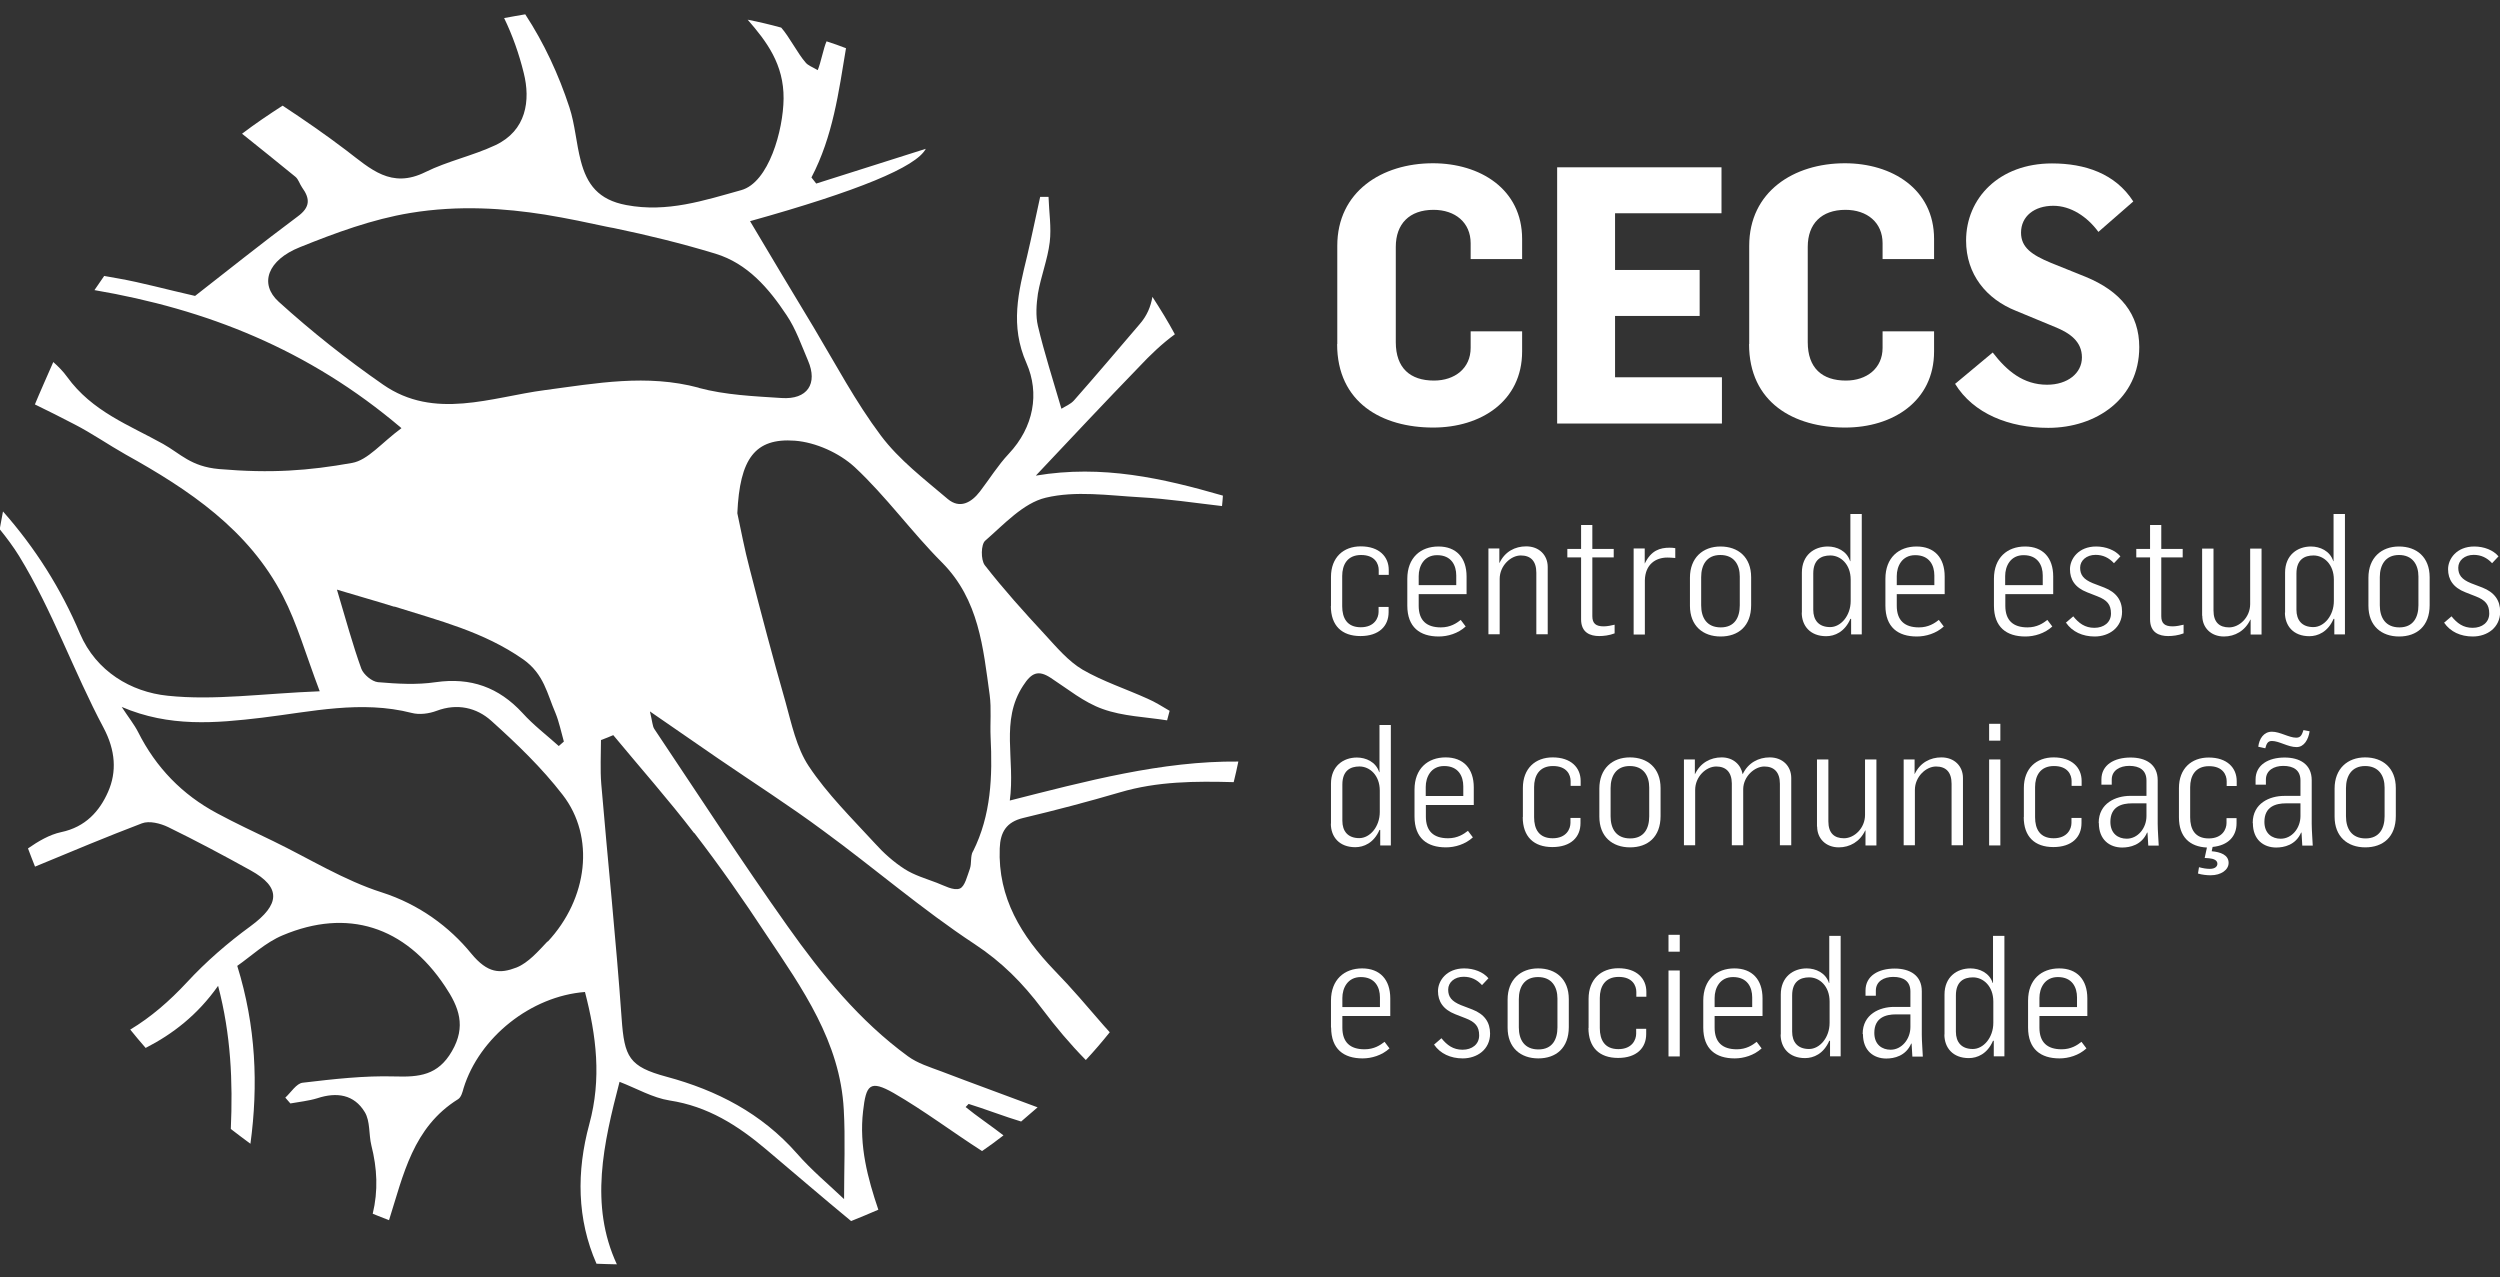 <svg width="92" height="47" viewBox="0 0 92 47" fill="none" xmlns="http://www.w3.org/2000/svg">
<rect x="0" y="0" width="92" height="47" fill="#333333" stroke="none"/>
<g clip-path="url(#clip0_324_8682)">
<path d="M37.159 29.475C37.369 27.926 36.801 26.531 37.65 25.235C37.953 24.763 38.2 24.637 38.674 24.95C39.297 25.356 39.892 25.85 40.58 26.092C41.324 26.361 42.156 26.383 42.949 26.509C42.982 26.394 43.015 26.273 43.042 26.158C42.778 26.004 42.514 25.834 42.233 25.713C41.434 25.351 40.586 25.076 39.837 24.642C39.308 24.329 38.878 23.813 38.448 23.346C37.683 22.522 36.928 21.682 36.239 20.798C36.091 20.6 36.096 20.035 36.256 19.897C36.945 19.299 37.655 18.513 38.481 18.316C39.583 18.052 40.795 18.233 41.952 18.299C42.96 18.354 43.968 18.508 44.97 18.623C44.981 18.491 44.998 18.37 45.003 18.239C42.794 17.602 40.569 17.091 38.118 17.503C39.44 16.102 40.674 14.784 41.924 13.494C42.326 13.065 42.761 12.648 43.235 12.302C42.982 11.83 42.701 11.374 42.409 10.924C42.348 11.275 42.216 11.616 41.93 11.94C41.131 12.873 40.338 13.812 39.523 14.735C39.396 14.878 39.197 14.954 39.06 15.042C38.751 13.977 38.432 12.994 38.195 11.994C38.107 11.616 38.14 11.193 38.195 10.808C38.305 10.166 38.553 9.55 38.63 8.913C38.696 8.37 38.603 7.799 38.586 7.244H38.278C38.118 7.969 37.969 8.699 37.798 9.424C37.479 10.737 37.159 11.978 37.776 13.367C38.261 14.471 38.046 15.718 37.121 16.701C36.724 17.124 36.416 17.624 36.063 18.085C35.744 18.502 35.32 18.733 34.879 18.365C34.02 17.635 33.089 16.926 32.417 16.031C31.486 14.79 30.748 13.395 29.944 12.049C29.156 10.753 28.379 9.441 27.602 8.139C31.565 7.033 33.72 6.146 34.069 5.476C32.731 5.904 31.381 6.327 30.037 6.755C29.977 6.678 29.922 6.607 29.861 6.53C30.654 5.014 30.863 3.389 31.133 1.774C30.891 1.681 30.66 1.598 30.417 1.521C30.302 1.779 30.208 2.307 30.092 2.581C29.899 2.466 29.734 2.411 29.646 2.301C29.349 1.961 29.046 1.351 28.748 1.016C28.346 0.906 27.933 0.807 27.514 0.725C28.214 1.527 28.847 2.367 28.836 3.63C28.825 4.789 28.291 6.717 27.277 6.997C25.911 7.376 24.556 7.832 23.047 7.546C22.017 7.354 21.598 6.783 21.373 5.92C21.202 5.272 21.163 4.586 20.954 3.949C20.557 2.741 20.023 1.587 19.329 0.527C19.07 0.566 18.817 0.621 18.552 0.665C18.861 1.302 19.103 1.988 19.274 2.686C19.527 3.696 19.373 4.806 18.227 5.344C17.396 5.734 16.476 5.926 15.655 6.332C14.393 6.958 13.639 6.217 12.746 5.536C11.981 4.954 11.193 4.41 10.4 3.888C9.888 4.218 9.392 4.553 8.907 4.921C9.563 5.443 10.218 5.975 10.874 6.508C10.984 6.601 11.028 6.772 11.116 6.898C11.414 7.31 11.425 7.623 10.951 7.969C9.623 8.957 8.329 9.995 7.178 10.89C6.087 10.643 5.228 10.402 4.357 10.248C4.187 10.215 4.005 10.188 3.834 10.155C3.713 10.33 3.597 10.506 3.476 10.676C7.585 11.379 11.353 12.846 14.774 15.756C14.03 16.305 13.54 16.932 12.956 17.036C11.347 17.322 9.987 17.426 8.059 17.261C7.023 17.168 6.649 16.701 6.004 16.338C4.754 15.641 3.393 15.147 2.468 13.867C2.325 13.669 2.154 13.494 1.961 13.323C1.857 13.56 1.394 14.608 1.284 14.883C1.774 15.119 2.259 15.366 2.738 15.614C3.388 15.948 3.994 16.371 4.627 16.728C6.957 18.024 9.15 19.491 10.411 21.935C10.934 22.945 11.243 24.06 11.766 25.439C9.662 25.521 7.894 25.785 6.17 25.603C4.82 25.466 3.537 24.703 2.947 23.324C2.242 21.655 1.289 20.155 0.11 18.821C0.066 19.041 0.028 19.26 -0.011 19.474C0.243 19.787 0.485 20.111 0.7 20.457C1.923 22.451 2.71 24.714 3.812 26.784C4.253 27.619 4.302 28.404 3.977 29.14C3.669 29.843 3.151 30.436 2.248 30.623C1.818 30.716 1.41 30.958 1.03 31.221C1.113 31.452 1.201 31.666 1.289 31.892C2.666 31.32 3.939 30.788 5.222 30.299C5.492 30.195 5.9 30.299 6.186 30.436C7.211 30.936 8.219 31.474 9.221 32.029C10.356 32.655 10.306 33.286 9.221 34.083C8.378 34.698 7.58 35.39 6.875 36.153C6.236 36.84 5.553 37.433 4.793 37.889C4.974 38.119 5.167 38.339 5.36 38.564C6.357 38.053 7.271 37.35 8.026 36.279C8.5 38.075 8.571 39.811 8.494 41.546C8.731 41.727 8.973 41.914 9.216 42.09C9.508 39.932 9.42 37.762 8.731 35.544C9.243 35.187 9.772 34.681 10.405 34.418C12.78 33.418 14.9 34.077 16.377 36.296C16.889 37.059 17.164 37.768 16.63 38.685C16.118 39.575 15.424 39.641 14.526 39.613C13.396 39.58 12.262 39.712 11.138 39.844C10.907 39.871 10.709 40.201 10.499 40.393C10.565 40.464 10.626 40.536 10.686 40.607C11.011 40.547 11.358 40.514 11.678 40.415C12.394 40.179 13.033 40.278 13.424 40.926C13.628 41.261 13.567 41.744 13.666 42.15C13.881 42.996 13.92 43.82 13.716 44.666C13.914 44.748 14.118 44.825 14.316 44.902C14.845 43.238 15.192 41.486 16.861 40.448C16.971 40.376 17.021 40.19 17.059 40.047C17.638 38.174 19.538 36.658 21.527 36.505C21.945 38.114 22.144 39.695 21.686 41.37C21.213 43.111 21.229 44.863 21.951 46.505C22.199 46.516 22.452 46.522 22.7 46.527C21.686 44.336 22.21 42.079 22.799 39.811C23.438 40.058 24.017 40.398 24.639 40.497C26.044 40.711 27.151 41.414 28.208 42.31C29.244 43.183 30.274 44.072 31.321 44.935C31.662 44.797 31.998 44.66 32.323 44.517C31.932 43.364 31.613 42.167 31.761 40.893C31.871 39.926 32.004 39.723 32.885 40.223C34.009 40.871 35.044 41.656 36.14 42.359C36.41 42.172 36.669 41.986 36.928 41.782C36.559 41.491 35.898 41.041 35.535 40.739C35.568 40.706 35.606 40.662 35.645 40.624C36.184 40.788 37.033 41.112 37.578 41.272C37.782 41.101 37.98 40.92 38.184 40.75C37 40.305 35.815 39.877 34.637 39.426C34.212 39.267 33.766 39.13 33.414 38.872C31.624 37.565 30.247 35.868 28.985 34.088C27.294 31.705 25.702 29.25 24.077 26.823C24.011 26.718 24.011 26.575 23.917 26.18C24.898 26.855 25.658 27.383 26.424 27.91C27.713 28.794 29.04 29.64 30.291 30.568C32.169 31.941 33.931 33.468 35.865 34.742C36.873 35.406 37.633 36.175 38.349 37.125C38.85 37.79 39.379 38.421 39.958 39.009C40.266 38.679 40.558 38.339 40.839 37.987C40.767 37.905 40.69 37.817 40.613 37.735C40.024 37.054 39.434 36.356 38.801 35.708C37.589 34.445 36.719 33.045 36.79 31.216C36.812 30.623 37.033 30.249 37.655 30.101C38.85 29.816 40.04 29.503 41.219 29.157C42.596 28.75 43.995 28.745 45.4 28.783C45.461 28.53 45.521 28.278 45.571 28.025C42.761 27.998 39.974 28.745 37.121 29.47L37.159 29.475ZM14.509 22.319C16.134 22.835 17.792 23.242 19.252 24.263C20.023 24.807 20.133 25.532 20.442 26.24C20.579 26.575 20.651 26.943 20.75 27.289C20.684 27.344 20.623 27.399 20.563 27.454C20.117 27.053 19.632 26.685 19.23 26.24C18.354 25.29 17.324 24.922 16.035 25.104C15.335 25.208 14.619 25.164 13.909 25.104C13.683 25.081 13.38 24.823 13.297 24.609C12.978 23.725 12.73 22.808 12.399 21.698C13.176 21.935 13.854 22.121 14.515 22.33L14.509 22.319ZM20.15 34.643C19.808 35.005 19.445 35.428 19.009 35.604C18.398 35.84 17.946 35.824 17.34 35.088C16.542 34.11 15.424 33.281 14.057 32.842C12.658 32.397 11.38 31.595 10.053 30.952C9.359 30.617 8.665 30.293 7.993 29.931C6.704 29.244 5.74 28.245 5.084 26.943C4.936 26.652 4.721 26.389 4.479 26.015C6.236 26.768 7.932 26.614 9.645 26.411C11.463 26.191 13.292 25.762 15.148 26.235C15.435 26.312 15.793 26.262 16.068 26.158C16.828 25.872 17.539 26.043 18.073 26.52C19.015 27.366 19.94 28.256 20.706 29.25C21.907 30.799 21.631 33.072 20.155 34.654L20.15 34.643ZM25.553 30.656C26.484 31.864 27.366 33.127 28.203 34.401C29.525 36.378 30.919 38.339 31.051 40.838C31.111 41.909 31.062 42.996 31.062 44.127C30.516 43.606 29.866 43.068 29.316 42.436C28.021 40.97 26.385 40.124 24.529 39.624C23.146 39.251 22.976 38.899 22.876 37.477C22.672 34.599 22.37 31.727 22.127 28.855C22.083 28.316 22.116 27.773 22.116 27.234C22.27 27.179 22.425 27.113 22.568 27.053C23.559 28.25 24.595 29.42 25.542 30.656H25.553ZM25.713 14.268C23.796 13.757 21.956 14.103 20.051 14.356C18.084 14.614 15.991 15.471 14.096 14.153C12.758 13.225 11.463 12.198 10.257 11.105C9.53 10.446 9.844 9.572 11.039 9.095C12.35 8.567 13.7 8.068 15.099 7.837C16.9 7.54 18.585 7.667 20.051 7.897C20.893 8.035 21.659 8.2 22.32 8.342C22.414 8.364 22.496 8.375 22.584 8.392C23.851 8.655 25.102 8.963 26.33 9.336C27.514 9.699 28.291 10.61 28.947 11.599C29.288 12.104 29.492 12.703 29.734 13.268C30.103 14.12 29.712 14.713 28.759 14.647C27.74 14.581 26.694 14.537 25.713 14.274V14.268ZM35.799 31.337C35.705 31.518 35.76 31.765 35.694 31.963C35.595 32.232 35.507 32.627 35.32 32.699C35.088 32.787 34.747 32.589 34.471 32.485C34.069 32.331 33.645 32.21 33.287 31.979C32.885 31.721 32.51 31.386 32.191 31.029C31.348 30.112 30.445 29.222 29.762 28.195C29.31 27.515 29.128 26.63 28.902 25.817C28.44 24.203 28.01 22.572 27.591 20.941C27.393 20.199 27.256 19.441 27.134 18.887C27.222 16.877 27.784 16.108 29.255 16.218C30.021 16.278 30.885 16.668 31.453 17.19C32.609 18.266 33.546 19.579 34.67 20.704C36.03 22.078 36.179 23.835 36.421 25.581C36.487 26.087 36.432 26.608 36.454 27.119C36.526 28.569 36.476 29.997 35.804 31.337H35.799Z" fill="white"/>
<path d="M49.212 12.665V9.045C49.212 7.052 50.853 6.008 52.731 6.008C54.467 6.008 56.014 6.958 56.014 8.793V9.534H54.12V8.952C54.12 8.189 53.552 7.722 52.753 7.722C51.867 7.722 51.365 8.238 51.365 9.084V12.593C51.365 13.543 51.894 14.005 52.77 14.005C53.536 14.005 54.12 13.554 54.12 12.802V12.192H56.014V12.934C56.014 14.768 54.494 15.734 52.742 15.734C50.864 15.734 49.206 14.823 49.206 12.659L49.212 12.665Z" fill="white"/>
<path d="M57.303 6.157H63.351V7.848H59.434V9.935H62.547V11.627H59.434V13.884H63.367V15.586H57.303V6.157Z" fill="white"/>
<path d="M64.371 12.665V9.045C64.371 7.052 66.012 6.008 67.891 6.008C69.626 6.008 71.174 6.958 71.174 8.793V9.534H69.279V8.952C69.279 8.189 68.711 7.722 67.913 7.722C67.026 7.722 66.525 8.238 66.525 9.084V12.593C66.525 13.543 67.053 14.005 67.929 14.005C68.695 14.005 69.279 13.554 69.279 12.802V12.192H71.174V12.934C71.174 14.768 69.653 15.734 67.902 15.734C66.023 15.734 64.365 14.823 64.365 12.659L64.371 12.665Z" fill="white"/>
<path d="M71.955 14.12L73.332 12.972C73.85 13.647 74.456 14.158 75.332 14.158C76.087 14.158 76.615 13.735 76.615 13.153C76.615 12.571 76.18 12.258 75.624 12.033L74.192 11.44C73.096 11.006 72.352 10.094 72.352 8.853C72.352 7.293 73.569 6.014 75.514 6.014C76.72 6.014 77.844 6.382 78.505 7.414L77.221 8.534C76.808 7.969 76.202 7.573 75.563 7.573C74.864 7.573 74.374 7.958 74.374 8.562C74.374 9.106 74.77 9.38 75.47 9.671L76.753 10.188C78.037 10.715 78.725 11.56 78.725 12.774C78.725 14.674 77.139 15.745 75.376 15.745C73.944 15.745 72.622 15.229 71.944 14.12H71.955Z" fill="white"/>
<path d="M48.98 22.308V21.232C48.98 20.512 49.437 20.106 50.076 20.106C50.754 20.106 51.106 20.485 51.106 20.974V21.155H50.737V20.979C50.737 20.748 50.6 20.424 50.087 20.424C49.575 20.424 49.393 20.792 49.393 21.199V22.308C49.393 22.742 49.569 23.083 50.076 23.083C50.583 23.083 50.732 22.737 50.732 22.517V22.336H51.101V22.528C51.101 23.039 50.748 23.407 50.065 23.407C49.382 23.407 48.975 23.028 48.975 22.297L48.98 22.308Z" fill="white"/>
<path d="M51.789 22.286V21.298C51.789 20.523 52.279 20.111 52.935 20.111C53.59 20.111 53.97 20.523 53.97 21.215V21.863H52.208V22.292C52.208 22.83 52.494 23.088 53.023 23.088C53.376 23.088 53.601 22.934 53.755 22.813L53.937 23.055C53.656 23.313 53.276 23.423 52.946 23.423C52.252 23.423 51.789 23.082 51.789 22.286ZM53.59 21.539V21.177C53.59 20.809 53.414 20.43 52.885 20.43C52.401 20.43 52.208 20.836 52.208 21.199V21.534H53.59V21.539Z" fill="white"/>
<path d="M54.774 20.183H55.176V20.716H55.182C55.38 20.298 55.755 20.106 56.163 20.106C56.642 20.106 56.956 20.43 56.956 20.864V23.341H56.537V21.078C56.537 20.65 56.333 20.441 55.964 20.441C55.595 20.441 55.188 20.82 55.188 21.303V23.341H54.774V20.177V20.183Z" fill="white"/>
<path d="M58.184 22.786V20.512H57.678V20.2H58.184V19.321H58.598V20.2H59.385V20.512H58.598V22.676C58.598 22.945 58.73 23.05 59.016 23.05C59.148 23.05 59.303 23.017 59.418 22.989V23.308C59.22 23.385 59.005 23.407 58.851 23.407C58.526 23.407 58.184 23.286 58.184 22.792V22.786Z" fill="white"/>
<path d="M60.124 20.183H60.526V20.732H60.531C60.763 20.254 61.088 20.155 61.446 20.155C61.506 20.155 61.594 20.161 61.65 20.172V20.534C61.539 20.523 61.413 20.518 61.358 20.518C60.933 20.518 60.542 20.765 60.531 21.358V23.352H60.118V20.188L60.124 20.183Z" fill="white"/>
<path d="M62.19 22.292V21.259C62.19 20.529 62.663 20.111 63.313 20.111C63.963 20.111 64.442 20.501 64.442 21.243V22.27C64.442 23.044 63.969 23.423 63.319 23.423C62.669 23.423 62.19 23.033 62.19 22.292ZM64.024 22.275V21.215C64.024 20.781 63.814 20.424 63.308 20.424C62.801 20.424 62.603 20.798 62.603 21.237V22.275C62.603 22.736 62.812 23.088 63.324 23.088C63.836 23.088 64.024 22.72 64.024 22.275Z" fill="white"/>
<path d="M66.309 22.544V21.072C66.309 20.424 66.766 20.111 67.262 20.111C67.593 20.111 67.962 20.271 68.083 20.649H68.094V18.914H68.513V23.346H68.121V22.775H68.094C67.885 23.258 67.516 23.412 67.202 23.412C66.618 23.412 66.304 23.033 66.304 22.544H66.309ZM68.105 22.121V21.331C68.105 20.765 67.736 20.441 67.356 20.441C67.025 20.441 66.728 20.589 66.728 21.105V22.44C66.728 22.819 66.926 23.077 67.35 23.077C67.741 23.077 68.105 22.66 68.105 22.116V22.121Z" fill="white"/>
<path d="M69.383 22.286V21.298C69.383 20.523 69.873 20.111 70.528 20.111C71.184 20.111 71.564 20.523 71.564 21.215V21.863H69.801V22.292C69.801 22.83 70.088 23.088 70.617 23.088C70.969 23.088 71.195 22.934 71.349 22.813L71.531 23.055C71.25 23.313 70.87 23.423 70.54 23.423C69.846 23.423 69.383 23.082 69.383 22.286ZM71.184 21.539V21.177C71.184 20.809 71.008 20.43 70.479 20.43C69.994 20.43 69.801 20.836 69.801 21.199V21.534H71.184V21.539Z" fill="white"/>
<path d="M73.377 22.286V21.298C73.377 20.523 73.867 20.111 74.523 20.111C75.178 20.111 75.558 20.523 75.558 21.215V21.863H73.796V22.292C73.796 22.83 74.082 23.088 74.611 23.088C74.963 23.088 75.189 22.934 75.343 22.813L75.525 23.055C75.244 23.313 74.864 23.423 74.534 23.423C73.84 23.423 73.377 23.082 73.377 22.286ZM75.173 21.539V21.177C75.173 20.809 74.996 20.43 74.468 20.43C73.983 20.43 73.79 20.836 73.79 21.199V21.534H75.173V21.539Z" fill="white"/>
<path d="M76.02 22.918L76.296 22.681C76.5 22.934 76.726 23.104 77.073 23.104C77.42 23.104 77.684 22.907 77.684 22.577C77.684 22.248 77.541 22.083 77.188 21.946L76.808 21.797C76.356 21.622 76.175 21.325 76.175 20.946C76.175 20.567 76.489 20.111 77.139 20.111C77.491 20.111 77.838 20.243 78.031 20.474L77.794 20.726C77.607 20.523 77.387 20.419 77.117 20.419C76.781 20.419 76.549 20.628 76.549 20.891C76.549 21.155 76.671 21.32 77.017 21.462L77.436 21.622C77.882 21.797 78.092 22.094 78.092 22.511C78.092 23.093 77.618 23.423 77.084 23.423C76.637 23.423 76.257 23.247 76.031 22.918H76.02Z" fill="white"/>
<path d="M79.122 22.786V20.512H78.615V20.2H79.122V19.321H79.535V20.2H80.323V20.512H79.535V22.676C79.535 22.945 79.667 23.05 79.954 23.05C80.086 23.05 80.24 23.017 80.356 22.989V23.308C80.158 23.385 79.943 23.407 79.788 23.407C79.463 23.407 79.122 23.286 79.122 22.792V22.786Z" fill="white"/>
<path d="M81.038 22.66V20.189H81.457V22.468C81.457 22.896 81.671 23.088 82.03 23.088C82.415 23.088 82.806 22.715 82.806 22.232V20.189H83.225V23.352H82.823V22.803H82.812C82.619 23.215 82.244 23.423 81.842 23.423C81.358 23.423 81.044 23.094 81.044 22.66H81.038Z" fill="white"/>
<path d="M84.091 22.544V21.072C84.091 20.424 84.548 20.111 85.043 20.111C85.374 20.111 85.743 20.271 85.864 20.649H85.875V18.914H86.294V23.346H85.903V22.775H85.875C85.666 23.258 85.297 23.412 84.983 23.412C84.399 23.412 84.085 23.033 84.085 22.544H84.091ZM85.886 22.121V21.331C85.886 20.765 85.517 20.441 85.137 20.441C84.807 20.441 84.509 20.589 84.509 21.105V22.44C84.509 22.819 84.707 23.077 85.132 23.077C85.523 23.077 85.886 22.66 85.886 22.116V22.121Z" fill="white"/>
<path d="M87.158 22.292V21.259C87.158 20.529 87.632 20.111 88.282 20.111C88.932 20.111 89.411 20.501 89.411 21.243V22.27C89.411 23.044 88.937 23.423 88.287 23.423C87.637 23.423 87.158 23.033 87.158 22.292ZM88.998 22.275V21.215C88.998 20.781 88.783 20.424 88.282 20.424C87.781 20.424 87.577 20.798 87.577 21.237V22.275C87.577 22.736 87.792 23.088 88.298 23.088C88.805 23.088 88.998 22.72 88.998 22.275Z" fill="white"/>
<path d="M89.94 22.918L90.216 22.681C90.42 22.934 90.645 23.104 90.993 23.104C91.34 23.104 91.604 22.907 91.604 22.577C91.604 22.248 91.461 22.083 91.108 21.946L90.728 21.797C90.276 21.622 90.089 21.325 90.089 20.946C90.089 20.567 90.403 20.111 91.053 20.111C91.411 20.111 91.753 20.243 91.945 20.474L91.709 20.726C91.521 20.523 91.301 20.419 91.031 20.419C90.695 20.419 90.464 20.628 90.464 20.891C90.464 21.155 90.585 21.32 90.932 21.462L91.351 21.622C91.797 21.797 92.006 22.094 92.006 22.511C92.006 23.093 91.532 23.423 90.998 23.423C90.546 23.423 90.172 23.247 89.946 22.918H89.94Z" fill="white"/>
<path d="M48.98 30.31V28.838C48.98 28.19 49.437 27.877 49.933 27.877C50.264 27.877 50.633 28.036 50.754 28.415H50.765V26.68H51.183V31.112H50.792V30.541H50.765C50.556 31.024 50.186 31.177 49.873 31.177C49.289 31.177 48.975 30.799 48.975 30.31H48.98ZM50.776 29.887V29.096C50.776 28.53 50.407 28.206 50.027 28.206C49.696 28.206 49.399 28.355 49.399 28.871V30.206C49.399 30.584 49.597 30.843 50.021 30.843C50.412 30.843 50.776 30.425 50.776 29.881V29.887Z" fill="white"/>
<path d="M52.054 30.046V29.058C52.054 28.284 52.544 27.872 53.199 27.872C53.855 27.872 54.235 28.284 54.235 28.975V29.623H52.472V30.052C52.472 30.59 52.759 30.848 53.288 30.848C53.64 30.848 53.866 30.694 54.02 30.574L54.202 30.815C53.921 31.073 53.541 31.183 53.211 31.183C52.516 31.183 52.054 30.843 52.054 30.046ZM53.849 29.299V28.937C53.849 28.569 53.673 28.19 53.144 28.19C52.66 28.19 52.467 28.596 52.467 28.959V29.294H53.849V29.299Z" fill="white"/>
<path d="M56.042 30.074V28.997C56.042 28.278 56.499 27.872 57.138 27.872C57.815 27.872 58.168 28.25 58.168 28.739V28.921H57.799V28.745C57.799 28.514 57.661 28.19 57.149 28.19C56.636 28.19 56.455 28.558 56.455 28.965V30.074C56.455 30.508 56.631 30.848 57.138 30.848C57.645 30.848 57.793 30.502 57.793 30.282V30.101H58.162V30.294C58.162 30.804 57.81 31.172 57.127 31.172C56.444 31.172 56.036 30.793 56.036 30.063L56.042 30.074Z" fill="white"/>
<path d="M58.856 30.052V29.019C58.856 28.289 59.33 27.872 59.98 27.872C60.63 27.872 61.109 28.262 61.109 29.003V30.03C61.109 30.804 60.636 31.183 59.986 31.183C59.336 31.183 58.856 30.793 58.856 30.052ZM60.691 30.041V28.981C60.691 28.547 60.481 28.19 59.975 28.19C59.468 28.19 59.27 28.564 59.27 29.003V30.041C59.27 30.502 59.479 30.854 59.991 30.854C60.503 30.854 60.691 30.486 60.691 30.041Z" fill="white"/>
<path d="M61.969 27.948H62.371V28.487H62.376C62.575 28.069 62.949 27.872 63.357 27.872C63.786 27.872 64.067 28.146 64.128 28.487H64.133C64.332 28.069 64.717 27.872 65.125 27.872C65.604 27.872 65.918 28.196 65.918 28.63V31.106H65.5V28.844C65.5 28.415 65.285 28.207 64.927 28.207C64.569 28.207 64.161 28.569 64.15 29.03V31.106H63.731V28.827C63.726 28.41 63.511 28.207 63.158 28.207C62.779 28.207 62.382 28.585 62.382 29.069V31.106H61.969V27.943V27.948Z" fill="white"/>
<path d="M66.865 30.42V27.948H67.284V30.227C67.284 30.656 67.499 30.848 67.857 30.848C68.242 30.848 68.633 30.474 68.633 29.991V27.948H69.052V31.112H68.65V30.562H68.639C68.446 30.974 68.072 31.183 67.669 31.183C67.185 31.183 66.871 30.853 66.871 30.42H66.865Z" fill="white"/>
<path d="M70.05 27.948H70.457V28.481H70.463C70.661 28.064 71.036 27.872 71.443 27.872C71.923 27.872 72.237 28.196 72.237 28.63V31.106H71.818V28.844C71.818 28.415 71.614 28.207 71.245 28.207C70.876 28.207 70.468 28.585 70.468 29.069V31.106H70.055V27.943L70.05 27.948Z" fill="white"/>
<path d="M73.2 26.636H73.613V27.256H73.2V26.636ZM73.2 27.948H73.613V31.112H73.2V27.948Z" fill="white"/>
<path d="M74.478 30.074V28.997C74.478 28.278 74.935 27.872 75.574 27.872C76.252 27.872 76.604 28.25 76.604 28.739V28.921H76.235V28.745C76.235 28.514 76.098 28.19 75.585 28.19C75.073 28.19 74.891 28.558 74.891 28.965V30.074C74.891 30.508 75.068 30.848 75.574 30.848C76.081 30.848 76.23 30.502 76.23 30.282V30.101H76.599V30.294C76.599 30.804 76.246 31.172 75.563 31.172C74.88 31.172 74.473 30.793 74.473 30.063L74.478 30.074Z" fill="white"/>
<path d="M77.232 30.282C77.232 29.552 77.871 29.288 78.389 29.288H78.99V28.723C78.99 28.344 78.736 28.184 78.356 28.184C78.02 28.184 77.712 28.344 77.712 28.69V28.877H77.332V28.684C77.332 28.146 77.805 27.877 78.406 27.877C78.962 27.877 79.403 28.124 79.403 28.712V30.315C79.403 30.552 79.436 30.963 79.441 31.117H79.056C79.05 31.024 79.039 30.804 79.028 30.639H79.012C78.813 31.101 78.378 31.189 78.097 31.189C77.635 31.189 77.238 30.903 77.238 30.293L77.232 30.282ZM78.99 30.035V29.563H78.455C78.086 29.563 77.662 29.678 77.662 30.244C77.662 30.683 77.954 30.864 78.263 30.864C78.67 30.864 78.99 30.48 78.99 30.03V30.035Z" fill="white"/>
<path d="M80.884 32.155L80.923 31.913C81.071 31.952 81.193 31.974 81.325 31.974C81.512 31.974 81.6 31.886 81.6 31.787C81.6 31.655 81.463 31.6 81.292 31.584C81.253 31.578 81.209 31.578 81.132 31.573L81.215 31.189C80.576 31.161 80.185 30.793 80.185 30.079V29.003C80.185 28.283 80.642 27.877 81.281 27.877C81.958 27.877 82.311 28.256 82.311 28.745V28.926H81.942V28.75C81.942 28.52 81.804 28.195 81.292 28.195C80.779 28.195 80.598 28.563 80.598 28.97V30.079C80.598 30.513 80.774 30.854 81.281 30.854C81.787 30.854 81.936 30.508 81.936 30.288V30.107H82.305V30.299C82.305 30.771 82.002 31.112 81.424 31.167L81.391 31.326C81.71 31.353 82.013 31.458 82.013 31.754C82.013 32.007 81.743 32.21 81.352 32.21C81.226 32.21 81.033 32.194 80.879 32.144L80.884 32.155Z" fill="white"/>
<path d="M82.9 30.283C82.9 29.552 83.534 29.289 84.057 29.289H84.657V28.723C84.657 28.344 84.404 28.185 84.024 28.185C83.688 28.185 83.385 28.344 83.385 28.69V28.877H83.005V28.684C83.005 28.146 83.479 27.877 84.074 27.877C84.63 27.877 85.071 28.124 85.071 28.712V30.316C85.071 30.552 85.104 30.964 85.109 31.117H84.724C84.718 31.024 84.707 30.804 84.696 30.64H84.68C84.481 31.101 84.046 31.189 83.765 31.189C83.302 31.189 82.906 30.903 82.906 30.294L82.9 30.283ZM83.104 27.482C83.137 27.191 83.302 26.927 83.606 26.927C83.908 26.927 84.233 27.147 84.503 27.147C84.674 27.147 84.713 27.026 84.768 26.867L84.994 26.911C84.95 27.207 84.795 27.493 84.514 27.493C84.195 27.493 83.875 27.268 83.606 27.268C83.446 27.268 83.407 27.377 83.363 27.537L83.115 27.482H83.104ZM84.657 30.035V29.563H84.123C83.754 29.563 83.33 29.678 83.33 30.244C83.33 30.684 83.622 30.865 83.93 30.865C84.338 30.865 84.657 30.48 84.657 30.03V30.035Z" fill="white"/>
<path d="M85.913 30.052V29.019C85.913 28.289 86.387 27.872 87.037 27.872C87.687 27.872 88.166 28.262 88.166 29.003V30.03C88.166 30.804 87.692 31.183 87.042 31.183C86.392 31.183 85.913 30.793 85.913 30.052ZM87.753 30.041V28.981C87.753 28.547 87.538 28.19 87.037 28.19C86.535 28.19 86.332 28.564 86.332 29.003V30.041C86.332 30.502 86.546 30.854 87.053 30.854C87.56 30.854 87.753 30.486 87.753 30.041Z" fill="white"/>
<path d="M48.98 37.812V36.824C48.98 36.049 49.471 35.637 50.126 35.637C50.782 35.637 51.162 36.049 51.162 36.741V37.389H49.399V37.818C49.399 38.356 49.685 38.614 50.214 38.614C50.572 38.614 50.793 38.46 50.952 38.339L51.134 38.581C50.853 38.839 50.473 38.949 50.143 38.949C49.449 38.949 48.986 38.608 48.986 37.812H48.98ZM50.782 37.065V36.703C50.782 36.335 50.605 35.956 50.077 35.956C49.592 35.956 49.399 36.362 49.399 36.725V37.06H50.782V37.065Z" fill="white"/>
<path d="M52.77 38.444L53.045 38.207C53.249 38.46 53.475 38.63 53.822 38.63C54.169 38.63 54.433 38.433 54.433 38.103C54.433 37.773 54.29 37.609 53.932 37.471L53.552 37.323C53.105 37.148 52.918 36.851 52.918 36.472C52.918 36.093 53.232 35.637 53.882 35.637C54.24 35.637 54.582 35.769 54.775 36L54.538 36.252C54.35 36.049 54.136 35.945 53.86 35.945C53.524 35.945 53.293 36.153 53.293 36.417C53.293 36.681 53.414 36.845 53.761 36.988L54.18 37.148C54.631 37.323 54.835 37.62 54.835 38.037C54.835 38.619 54.361 38.949 53.827 38.949C53.381 38.949 53.001 38.773 52.775 38.444H52.77Z" fill="white"/>
<path d="M55.48 37.818V36.785C55.48 36.055 55.953 35.637 56.603 35.637C57.253 35.637 57.732 36.027 57.732 36.769V37.795C57.732 38.57 57.259 38.949 56.609 38.949C55.959 38.949 55.48 38.559 55.48 37.818ZM57.314 37.806V36.747C57.314 36.313 57.104 35.956 56.598 35.956C56.091 35.956 55.893 36.329 55.893 36.769V37.806C55.893 38.268 56.102 38.619 56.614 38.619C57.127 38.619 57.314 38.251 57.314 37.806Z" fill="white"/>
<path d="M58.46 37.834V36.757C58.46 36.038 58.917 35.631 59.556 35.631C60.233 35.631 60.586 36.01 60.586 36.499V36.68H60.217V36.505C60.217 36.274 60.079 35.95 59.567 35.95C59.054 35.95 58.873 36.318 58.873 36.724V37.834C58.873 38.267 59.049 38.608 59.556 38.608C60.062 38.608 60.211 38.262 60.211 38.042V37.861H60.58V38.053C60.58 38.564 60.228 38.932 59.545 38.932C58.862 38.932 58.454 38.553 58.454 37.823L58.46 37.834Z" fill="white"/>
<path d="M61.401 34.401H61.815V35.022H61.401V34.401ZM61.401 35.714H61.815V38.877H61.401V35.714Z" fill="white"/>
<path d="M62.68 37.812V36.824C62.68 36.049 63.17 35.637 63.825 35.637C64.481 35.637 64.861 36.049 64.861 36.741V37.389H63.098V37.818C63.098 38.356 63.385 38.614 63.914 38.614C64.266 38.614 64.492 38.46 64.646 38.339L64.828 38.581C64.547 38.839 64.167 38.949 63.836 38.949C63.142 38.949 62.68 38.608 62.68 37.812ZM64.481 37.065V36.703C64.481 36.335 64.305 35.956 63.776 35.956C63.291 35.956 63.098 36.362 63.098 36.725V37.06H64.481V37.065Z" fill="white"/>
<path d="M65.533 38.07V36.598C65.533 35.95 65.99 35.637 66.486 35.637C66.816 35.637 67.185 35.796 67.306 36.175H67.317V34.44H67.736V38.872H67.345V38.301H67.317C67.108 38.784 66.739 38.938 66.425 38.938C65.841 38.938 65.527 38.559 65.527 38.07H65.533ZM67.329 37.647V36.856C67.329 36.291 66.96 35.967 66.579 35.967C66.249 35.967 65.951 36.115 65.951 36.631V37.966C65.951 38.345 66.15 38.603 66.574 38.603C66.965 38.603 67.329 38.185 67.329 37.642V37.647Z" fill="white"/>
<path d="M68.546 38.048C68.546 37.318 69.179 37.054 69.703 37.054H70.303V36.488C70.303 36.109 70.05 35.95 69.67 35.95C69.334 35.95 69.031 36.109 69.031 36.455V36.642H68.651V36.45C68.651 35.912 69.124 35.643 69.725 35.643C70.281 35.643 70.722 35.89 70.722 36.477V38.081C70.722 38.317 70.755 38.729 70.76 38.883H70.375C70.369 38.789 70.358 38.57 70.347 38.405H70.331C70.132 38.866 69.697 38.954 69.416 38.954C68.954 38.954 68.557 38.669 68.557 38.059L68.546 38.048ZM70.303 37.801V37.329H69.769C69.4 37.329 68.975 37.444 68.975 38.01C68.975 38.449 69.267 38.63 69.576 38.63C69.978 38.63 70.303 38.246 70.303 37.795V37.801Z" fill="white"/>
<path d="M71.558 38.07V36.598C71.558 35.95 72.015 35.637 72.511 35.637C72.842 35.637 73.211 35.796 73.332 36.175H73.343V34.44H73.762V38.872H73.371V38.301H73.343C73.134 38.784 72.765 38.938 72.451 38.938C71.867 38.938 71.553 38.559 71.553 38.07H71.558ZM73.354 37.647V36.856C73.354 36.291 72.985 35.967 72.605 35.967C72.274 35.967 71.977 36.115 71.977 36.631V37.966C71.977 38.345 72.175 38.603 72.599 38.603C72.99 38.603 73.354 38.185 73.354 37.642V37.647Z" fill="white"/>
<path d="M74.633 37.812V36.824C74.633 36.049 75.123 35.637 75.778 35.637C76.434 35.637 76.814 36.049 76.814 36.741V37.389H75.051V37.818C75.051 38.356 75.338 38.614 75.867 38.614C76.219 38.614 76.445 38.46 76.599 38.339L76.781 38.581C76.5 38.839 76.12 38.949 75.79 38.949C75.096 38.949 74.633 38.608 74.633 37.812ZM76.434 37.065V36.703C76.434 36.335 76.258 35.956 75.729 35.956C75.244 35.956 75.051 36.362 75.051 36.725V37.06H76.434V37.065Z" fill="white"/>
</g>
<defs>
<clipPath id="clip0_324_8682">
<rect width="92" height="46" fill="white" transform="translate(0 0.527)"/>
</clipPath>
</defs>
</svg>
